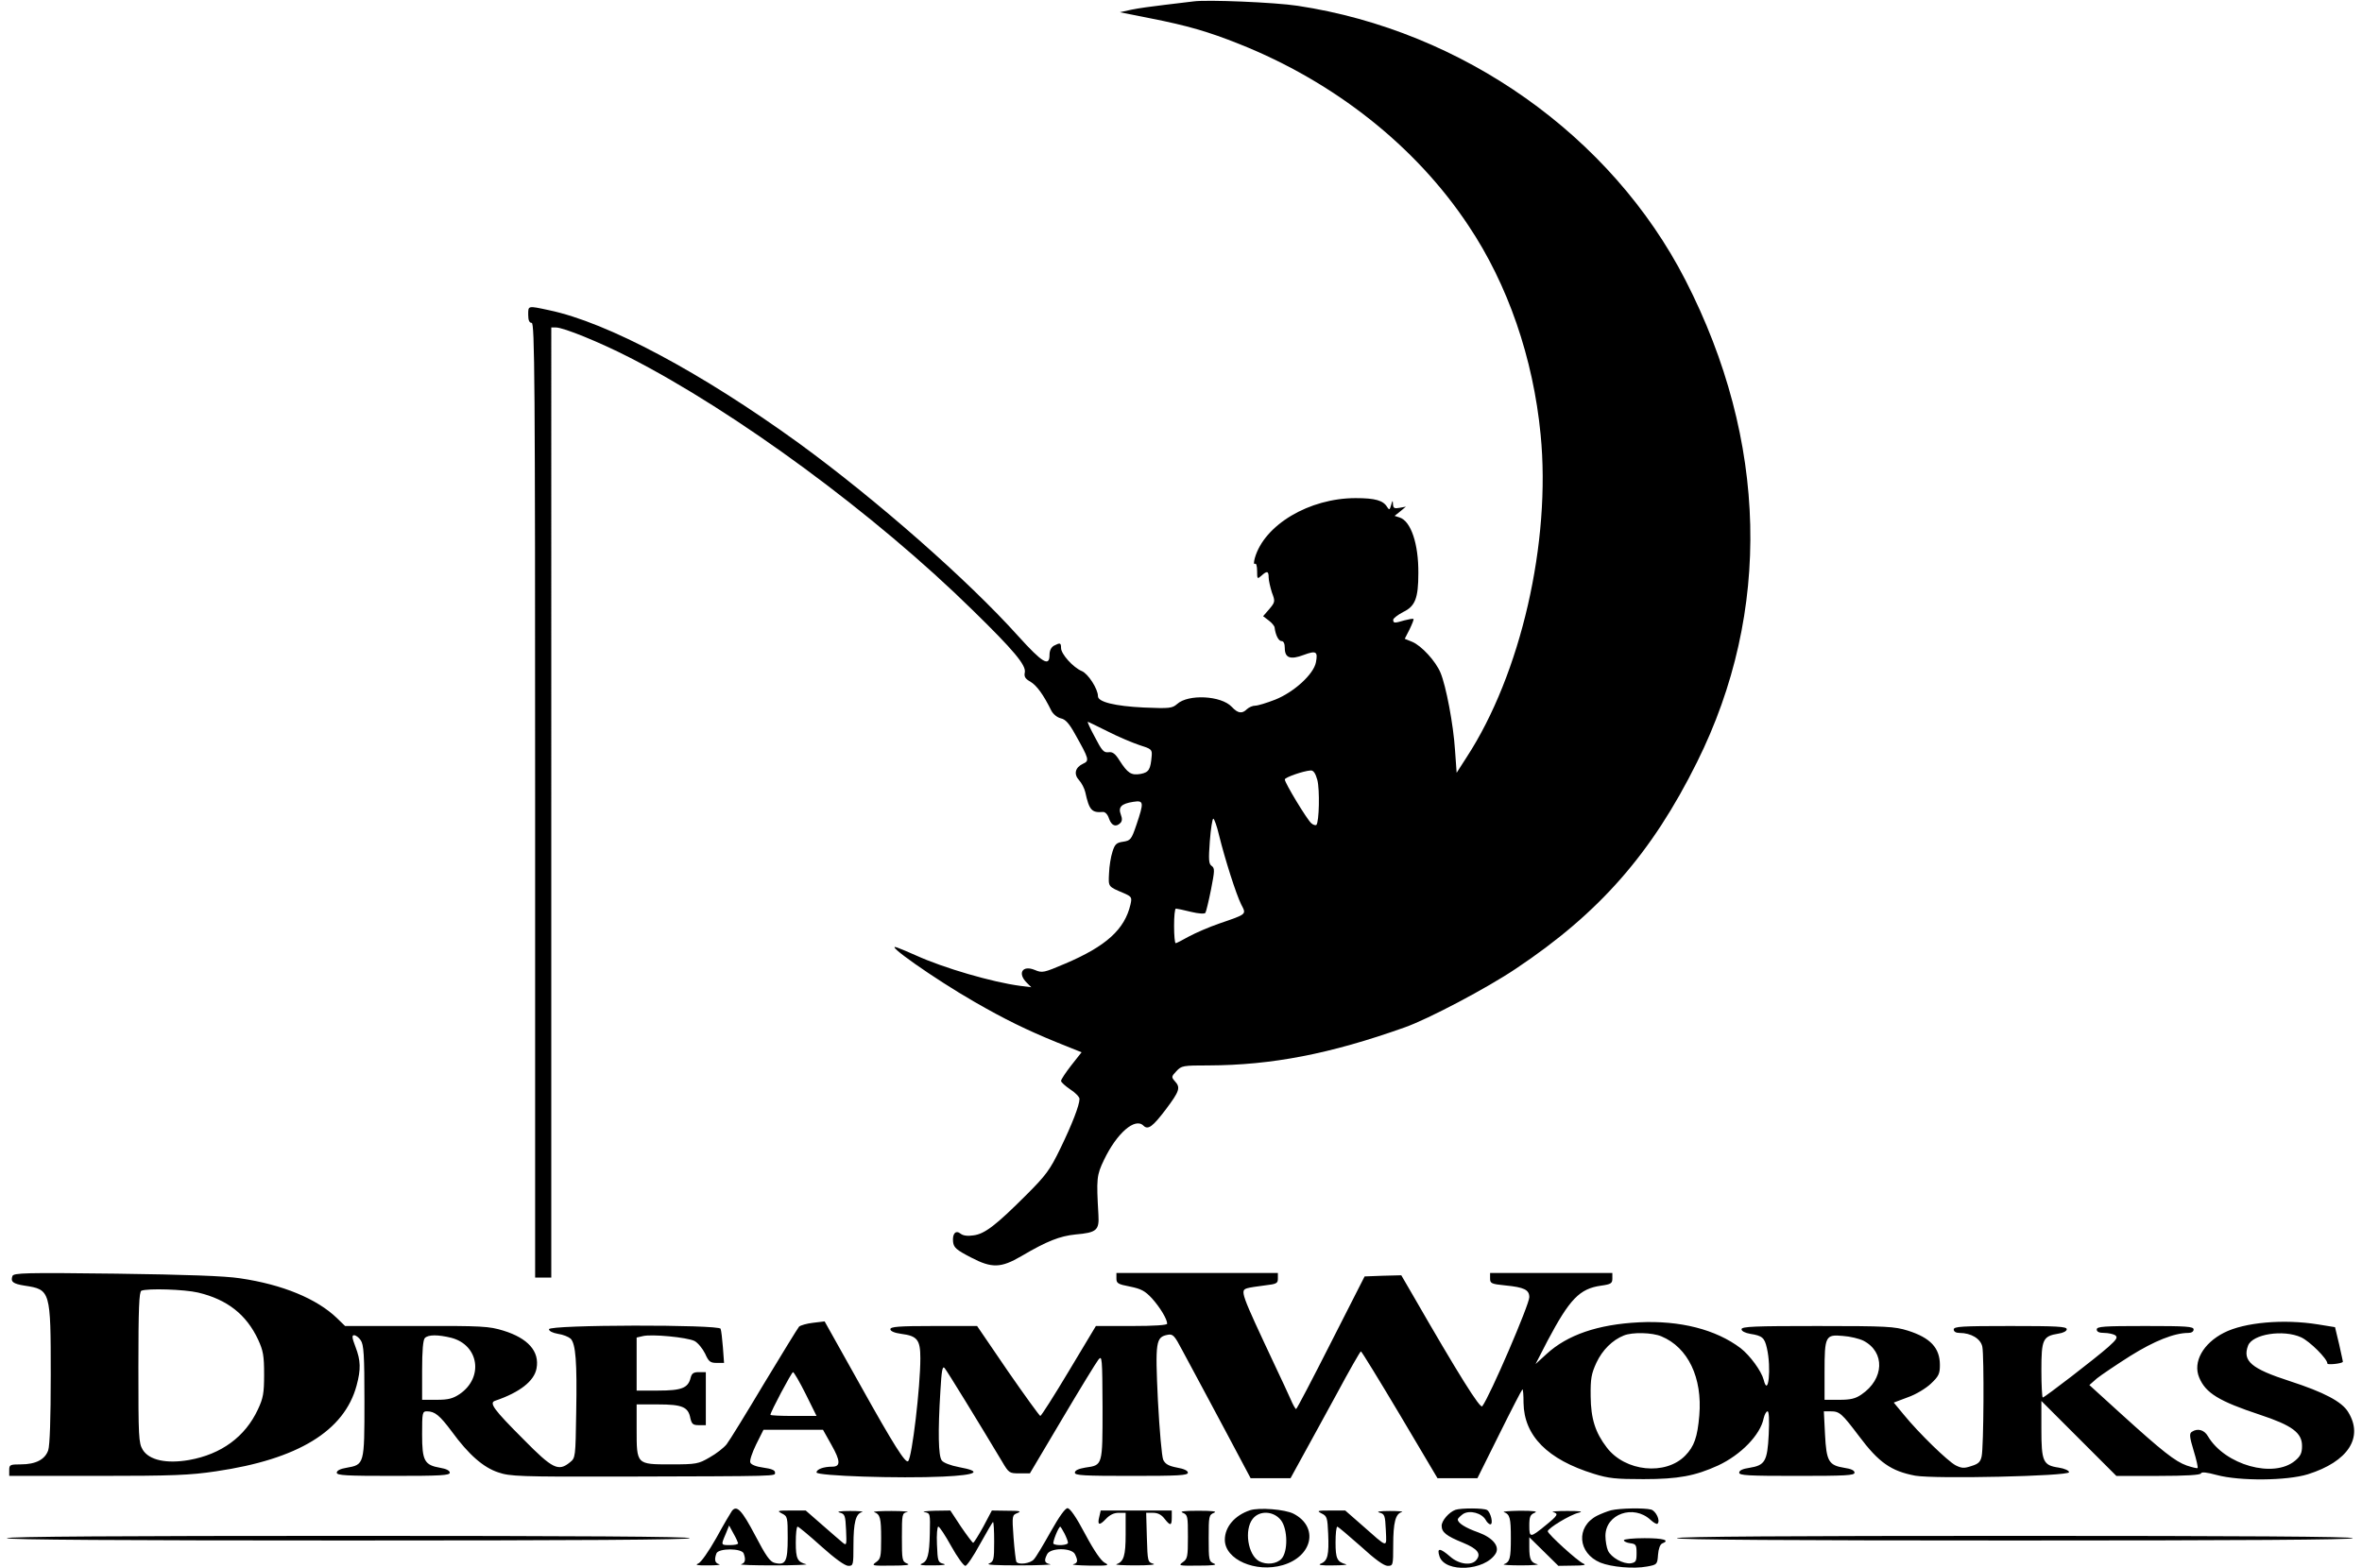 <svg version="1.0" xmlns="http://www.w3.org/2000/svg" width="1365.333" height="906.667" viewBox="0 0 1024 680"><path d="M517.5.6c-1.6.2-7.3.9-12.5 1.5s-11.7 1.5-14.5 2.1l-5 1.1L499 8c15.7 3.1 24.8 5.7 38.3 11.1 41.2 16.4 76.5 44.3 99.3 78.7 17.1 25.5 28.1 57.5 31.3 90.6 4.6 46.6-8.6 104-32.1 140l-4.3 6.7-.7-9.8c-.7-11.1-3.9-27.9-6.3-33.6-2.1-5-8.2-11.7-12.3-13.4L609 277l2.1-4.1c1.1-2.3 1.9-4.3 1.7-4.5-.3-.2-2 .1-3.9.6-4.4 1.3-4.9 1.3-4.9-.3.1-.6 2-2.1 4.3-3.3 5.2-2.5 6.6-5.9 6.6-16.9.1-12.6-3.2-22.5-8.1-24.1l-2.2-.7 2.5-2 2.4-2-2.7.5c-2.3.4-2.8.2-2.9-1.6-.1-1.8-.2-1.8-.8.4-.6 2.1-.8 2.3-1.7.9-1.7-2.9-5.2-3.9-13.7-3.9-20.1 0-39.6 11.6-43.7 26-.5 1.9-.5 2.8.1 2.5.5-.4.9 1 .9 3.1 0 3.5.1 3.6 1.8 2.1 2.5-2.3 3.2-2.1 3.2.7 0 1.3.7 4.2 1.4 6.5 1.5 3.9 1.4 4.2-1.1 7.2l-2.7 3.1 2.5 1.9c1.3 1 2.5 2.4 2.5 3.1.4 3.2 1.7 5.8 3 5.8.9 0 1.4 1.1 1.4 3 0 4.3 2.4 5.2 8.2 3 5.4-2 6.2-1.5 5.3 3.2-1 5.2-9.6 13-17.7 16.2-3.6 1.4-7.5 2.6-8.6 2.6-1.2 0-2.7.7-3.6 1.5-2.1 2.1-3.9 1.9-6.6-1-4.6-4.9-18.9-5.6-23.7-1.2-2.1 1.8-3.1 2-14.5 1.5-12.4-.6-19.8-2.4-19.8-4.9 0-3.2-4.3-9.8-7-10.9-3.8-1.6-9-7.4-9-10 0-2.3-.4-2.4-3.1-1-1.2.7-1.9 2.1-1.9 4 0 5.3-3.1 3.4-13.5-8.1-22.1-24.6-61.7-59.3-95-83.6-42.5-30.8-83.1-52.5-108.5-57.8-9.3-2-9-2-9 2 0 2.4.5 3.5 1.5 3.5 1.3 0 1.5 23.7 1.5 207v207h7V142h2c3.3 0 19 6.4 31.7 12.9 46.2 23.6 106.6 68 149.1 109.8 17.8 17.4 23 23.7 22.5 26.8-.4 1.9.1 2.8 2.4 4.1 2.7 1.6 5.6 5.5 9.1 12.6.8 1.5 2.5 2.9 4.1 3.3 2 .4 3.6 2.2 6.1 6.7 6.2 11 6.4 11.7 3.5 13-3.4 1.6-4.1 4.5-1.7 7.1 1.1 1.2 2.3 3.5 2.7 5.2 1.7 7.8 2.8 9 7.6 8.6 1-.1 2.1 1 2.7 2.9 1.1 3.1 3 3.8 4.9 1.9.8-.8.9-1.9.2-3.7-1.2-3.2.2-4.7 5.4-5.5 4.6-.7 4.7.1 1.4 9.9-2.2 6.5-2.6 6.9-5.8 7.4-2.9.4-3.6 1.1-4.6 4.3-.7 2.1-1.4 6.3-1.5 9.4-.3 5.9-.5 5.7 6.4 8.6 3.4 1.5 3.6 1.8 2.9 4.9-2.5 10.8-10.5 18.1-28.4 25.7-9.2 3.9-9.8 4.1-13.1 2.7-5.3-2.2-7.6 1.4-3.5 5.5l2 2-4.8-.6c-12.1-1.6-33.1-7.7-45.2-13.2-3.1-1.4-6.7-2.9-8.1-3.4-6.7-2.5 16 13.5 33.4 23.5 13 7.5 22.8 12.3 35.8 17.6l10.7 4.3-4.5 5.7c-2.4 3.1-4.4 6.1-4.4 6.7 0 .6 1.8 2.2 4 3.7 2.2 1.4 4 3.3 4 4.1 0 2.7-3.2 11-8.3 21.5-4.5 9.3-6.2 11.6-14.7 20.1-13.2 13.2-18.1 17-23 17.6-2.5.4-4.5.1-5.5-.7-2.2-1.8-3.7 0-3.3 3.6.3 2.4 1.4 3.4 7.8 6.7 9 4.7 12.9 4.6 21.8-.6 11.2-6.6 16.7-8.7 23.5-9.4 9.1-.8 10.3-1.8 9.9-8.5-.9-15.8-.8-17.1 2.4-23.8 5.6-11.7 13.5-18.5 17.1-14.9 2 2 4 .5 9.7-7 6-8 6.5-9.5 3.9-12.3-1.5-1.7-1.5-2 .7-4.3 2.2-2.4 2.9-2.5 13.9-2.5 27.5-.1 52.8-5 85.1-16.5 10.2-3.6 35.6-17 48.1-25.4 36.3-24.2 59-50.1 78.6-89.6 32.5-65.3 30.7-139.4-5-209-32.1-62.6-96.5-108.2-168.2-119-9.9-1.5-39.2-2.7-45-1.9zm-37.2 316.6c4.5 2.3 10.7 4.9 13.7 5.9 5.1 1.6 5.5 1.9 5.3 4.6-.5 6-1.2 7.2-4.8 7.9-4.1.7-5.6-.3-9.2-5.9-1.8-2.9-3-3.8-4.8-3.5-2 .2-2.8-.7-5.8-6.5-2-3.7-3.4-6.7-3.1-6.7.2 0 4.1 1.9 8.7 4.2zm90.8 21c1.1 4.2.8 18.2-.4 19.5-.4.3-1.4 0-2.2-.7-1.8-1.5-11.5-17.5-11.5-19 0-.9 8-3.7 11.2-3.9 1.2-.1 2.1 1.2 2.9 4.1zm-42.6 24c2.5 10.2 7.4 25.6 9.6 30 2.3 4.4 2.6 4.1-9.6 8.3-4.4 1.5-10.3 4.1-13.1 5.6-2.8 1.6-5.4 2.9-5.7 2.9-.4 0-.7-3.4-.7-7.5s.3-7.5.8-7.5c.4 0 3.3.6 6.5 1.4 3.3.8 6 1 6.3.4.3-.5 1.4-5 2.4-10 1.6-8.2 1.7-9.3.3-10.3-1.3-.9-1.4-2.7-.8-10.8.4-5.3 1.1-9.7 1.5-9.7.4 0 1.6 3.3 2.5 7.2z"/><path d="M5.4 553.3c-.9 2.5.2 3.4 5.3 4.2 11.2 1.7 11.3 2.1 11.3 38.8 0 18.9-.4 30.5-1.1 32.6-1.4 4-5.4 6.1-11.9 6.1-4.7 0-5 .2-5 2.5v2.5h38.3c32.6 0 40.1-.3 51.4-2 35.5-5.2 55.6-17.5 60.9-37.2 1.9-7.1 1.8-10.8-.5-16.8-1.5-3.9-1.6-5-.6-5 .8 0 2.1 1 2.9 2.2 1.3 1.9 1.6 6.2 1.6 26.5 0 27.5 0 27.4-7.9 28.8-2.5.4-4.1 1.2-4.1 2.1 0 1.2 4.1 1.4 24.5 1.4s24.5-.2 24.5-1.4c0-.9-1.6-1.7-4.1-2.1-6.9-1.2-7.9-3-7.9-14.5 0-9.4.1-10 2.1-10 3.4 0 5.5 1.7 10.8 8.8 7.3 10 13.7 15.6 20.2 17.7 4.9 1.7 9.3 1.9 52.9 1.8 70.2-.2 67-.1 67-1.8 0-1-1.6-1.6-5.1-2.1-3.1-.4-5.3-1.3-5.6-2.2-.4-.8.8-4.3 2.5-7.8l3.2-6.4h25.8l3.7 6.6c3.9 6.9 4 9.4.3 9.4s-6.8 1.1-6.8 2.5c0 1.5 35.9 2.7 54.9 1.8 14.7-.7 17.2-2.2 6.9-4.1-3.7-.7-6.8-1.9-7.5-2.9-1.5-1.9-1.7-12.4-.6-30.1.5-8.9.9-11 1.8-10 1 1.1 14.9 23.8 24.9 40.5 3 5.1 3.2 5.2 7.6 5.2h4.5l14-23.6c7.7-13 14.8-24.6 15.7-25.7 1.6-2 1.7-1 1.8 20.6 0 25.6.1 25.1-7.5 26.2-2.9.5-4.5 1.2-4.5 2.2 0 1.2 3.9 1.4 24.5 1.4 20.3 0 24.5-.2 24.5-1.4 0-.9-1.8-1.7-4.7-2.2-3.6-.7-5.1-1.5-6-3.4-.6-1.4-1.6-12.6-2.3-25.8-1.2-25.6-.9-27.4 4.3-28.4 2.2-.4 2.9.3 6.2 6.6 2.1 3.9 5 9.3 6.5 12.1 1.5 2.7 7.3 13.7 13 24.3l10.2 19.2h17.3l5.1-9.3c2.8-5 9.5-17.4 15-27.4C585 594.2 589.7 586 590 586c.3 0 7.9 12.4 16.9 27.5l16.3 27.5h17.3l9.5-19.1c5.2-10.5 9.7-19.2 10-19.4.3-.2.5 2.5.5 5.8.2 14.3 10.4 24.6 30.5 30.8 6.4 2 9.6 2.3 21.5 2.3 15.1 0 22.4-1.4 32.3-5.9 9.9-4.6 18.4-13.3 19.8-20.5.4-1.6 1.1-3 1.7-3 .6 0 .8 3.6.5 10-.6 11.7-1.6 13.4-8.4 14.5-2.8.4-4.4 1.1-4.4 2.1 0 1.2 3.9 1.4 25 1.4s25-.2 25-1.4c0-1-1.6-1.7-4.4-2.1-6.8-1.1-7.8-2.8-8.4-14.5l-.5-10h3c3.8 0 4.8.9 12.2 10.7 8.6 11.5 13.9 15.2 24.4 17.2 8.5 1.5 66.7.2 66.7-1.5 0-.7-1.9-1.6-4.5-2-6.8-1-7.5-2.6-7.5-16.9v-12l16.3 16.3 16.2 16.2h18.2c12.1 0 18.3-.4 18.5-1.1.2-.7 2.4-.5 6.8.7 10 2.7 30.4 2.5 39.5-.3 17.5-5.5 24.3-16 17.5-27-2.7-4.5-10.5-8.6-25.3-13.4-16.7-5.4-20.6-8.7-18.1-15.4 1.9-5 15.3-7.1 23-3.6 3.7 1.7 11.4 9.3 11.4 11.4 0 .6 5.7.1 6.7-.7.1 0-.7-3.5-1.6-7.6l-1.8-7.5-7.4-1.2c-14.9-2.4-31.9-.9-40.7 3.6-9.1 4.6-13.6 12.7-10.8 19.4 2.8 6.8 8.6 10.3 26.4 16.2 13.9 4.6 18.2 7.8 18.2 13.5 0 3-.6 4.4-3 6.4-9.3 7.8-30.4 1.9-37.8-10.6-1.6-2.8-4.5-3.6-7-1.9-1.1.7-1 2.2.8 8.1 1.2 3.9 2 7.4 1.7 7.6-.2.2-2.3-.3-4.7-1.1-5-1.8-10.3-5.9-28.9-22.8l-13.3-12.1 3.3-2.9c1.9-1.5 8.4-5.9 14.4-9.7 10.4-6.5 19.1-10 25.2-10 1.4 0 2.3-.6 2.3-1.5 0-1.3-3-1.5-21-1.5s-21 .2-21 1.5c0 1 1 1.5 3.3 1.5 1.7 0 3.9.5 4.7 1 1.2.9.7 1.8-3 5.1-5.3 4.7-27.6 21.9-28.4 21.9-.3 0-.6-5.3-.6-11.8 0-13.4.6-14.8 7.4-15.9 2.1-.3 3.6-1.1 3.6-1.9 0-1.2-4.4-1.4-24.5-1.4-21.1 0-24.5.2-24.5 1.5 0 .9.9 1.5 2.5 1.5 5 0 9.2 2.5 9.9 6 .8 4.1.6 43.5-.3 47.5-.5 2.4-1.4 3.3-4.4 4.2-3.2 1.1-4.3 1-6.9-.3-3.4-1.8-15.8-13.8-22.5-22l-4.3-5.2 6.1-2.3c3.5-1.2 7.9-3.9 10-5.9 3.4-3.2 3.9-4.3 3.9-8.1 0-7.4-4.1-11.8-13.9-14.9-5.8-1.8-9-2-39.2-2-27.2 0-32.9.2-32.9 1.4 0 .8 1.5 1.6 3.8 2 5.2.8 6.2 1.7 7.2 6.2 2 8.6.6 21.8-1.4 13.7-1-3.8-5.9-10.5-10-13.7-10.7-8.1-26.3-12.1-44.1-11.2-17.7.9-31 5.4-40.1 13.8l-4.7 4.3 5.2-10.1c9.6-18.1 13.9-22.6 23.2-23.9 4.3-.6 4.9-1 4.9-3.1V552h-53v2.4c0 2.1.5 2.4 6.6 3 8.2.8 10.4 1.9 10.4 5.1 0 3.2-17.1 43-20.4 47.3-.9 1.2-10.3-13.8-30.1-48.2l-5-8.6-8 .2-7.9.3-14.6 28.7c-8 15.8-14.8 28.8-15.1 28.8-.3 0-1.4-1.9-2.4-4.3-1-2.3-4-8.7-6.6-14.2-15.2-32.4-15.4-32.9-12.1-33.9.9-.3 4.3-.8 7.5-1.2 5.2-.6 5.7-.9 5.7-3V552h-70v2.4c0 2.1.7 2.5 5.9 3.5 4.9 1 6.5 1.9 9.5 5.1 3.5 3.9 6.6 9 6.6 11 0 .6-5.3 1-15.5 1h-15.4l-11.7 19.5c-6.4 10.7-12 19.5-12.4 19.5-.3 0-6.7-8.8-14.1-19.5L423.6 575h-18.8c-15.2 0-18.8.3-18.8 1.4 0 .8 1.7 1.6 4.7 2 7 .9 8.3 2.6 8.3 10.6 0 12.4-3.6 43-5.3 44.6-1.1 1.1-6.2-6.9-20.7-32.9L357.5 573l-5 .6c-2.7.3-5.5 1.1-6.1 1.7-.6.7-7.4 11.8-15.2 24.7-7.7 12.9-15 24.8-16.2 26.3-1.2 1.5-4.5 4.1-7.4 5.7-4.8 2.8-5.7 3-16.8 3-14.9 0-14.8.1-14.8-15.2V609h9.3c10.5 0 13.1 1.1 14 6 .6 2.5 1.1 3 3.7 3h3v-23h-3c-2.3 0-3.1.5-3.6 2.5-1.1 4.4-3.9 5.5-14.1 5.5H276v-23l2.6-.6c3.8-1 19.3.5 22.5 2.1 1.5.8 3.5 3.3 4.6 5.5 1.5 3.4 2.2 4 5 4h3.2l-.5-6.8c-.3-3.7-.7-7.3-1-8-.5-1.9-74.4-1.8-74.4.2 0 .8 1.6 1.6 3.9 2 2.2.3 4.6 1.3 5.5 2.1 2.2 2.3 2.8 10.1 2.4 31.9-.3 19.4-.3 19.8-2.7 21.7-5 4.1-7.5 2.9-20.1-9.9-13.1-13.1-15.1-15.9-12.3-16.8 10.6-3.6 16.9-8.5 17.9-14 1.4-7.4-3.7-13.1-14.4-16.4-6.2-1.9-9.1-2.1-37.6-2h-31l-3.5-3.4c-8.7-8.4-23.6-14.6-42.1-17.3-6.5-1-23.3-1.6-53.7-2-39.5-.5-44.3-.3-44.9 1zm80.5 7.2c12.6 3 20.9 9.5 26 20.4 2.2 4.8 2.6 6.9 2.6 15.1s-.4 10.3-2.7 15.2C106.3 623 96 630.6 82 633.1c-9.8 1.7-17.3.1-20.1-4.4-1.8-3-1.9-5.4-1.9-35.9 0-25.2.3-32.7 1.3-33.1 2.7-1.1 18.6-.6 24.6.8zm634.4 19c11.5 4.8 17.8 17.9 16.4 34.3-.8 9.4-2.2 13.4-6.1 17.4-8.5 8.7-26 7-34-3.5-5-6.5-6.9-12.5-7-22.2-.1-7.7.3-9.8 2.5-14.6 2.6-5.5 6.9-9.8 11.9-11.8 3.7-1.5 12.3-1.3 16.3.4zm-524.7.6c12 3.1 14.2 17.2 3.7 24.4-3 2-5 2.5-10 2.5H183v-12.8c0-8.6.4-13.2 1.2-14 1.5-1.5 5.6-1.5 11.4-.1zm612.3 1.3c9.4 4.9 9 16.6-.9 23.3-2.6 1.8-4.7 2.3-9.6 2.3H791v-12.1c0-15.5.4-16.3 7.9-15.6 3.2.2 7.2 1.2 9 2.1zm-458.6 23.1l4.7 9.5h-10c-5.5 0-10-.2-10-.5 0-1.2 9.2-18.5 9.8-18.5.4 0 2.9 4.3 5.5 9.5zm-32 50.7c-.5.7-3.6 5.9-6.7 11.6-3.5 6.2-6.7 10.7-7.9 11.2-1.6.6-.3.9 4.3.8 3.6 0 5.7-.2 4.8-.5-1.9-.5-2.2-2-1.2-4.7.9-2.3 10.9-2.3 11.8 0 1 2.7.7 4.2-1.1 4.7-1 .3 5.4.5 14.2.5 8.8 0 15.1-.3 14-.5-3.8-1-4.5-2.4-4.5-9.4 0-3.8.3-6.9.8-6.9.4 0 5 3.8 10.2 8.5 5.9 5.3 10.3 8.5 11.8 8.5 2.1 0 2.2-.3 2.2-8.9 0-9.9 1-13.7 3.7-14.4 1-.3-1.3-.5-5.2-.5-4.3 0-6 .3-4.5.7 2.3.6 2.5 1.2 2.8 7.6.3 6.6.2 6.8-1.5 5.4-1-.8-5-4.3-8.9-7.7l-7.1-6.2h-6.4c-5.8 0-6.2.1-3.9 1.3 2.4 1.2 2.5 1.6 2.5 10.6 0 10.3-.9 12-5.7 10.8-2-.5-3.8-3.1-8.4-11.9-5.8-11-8-13.3-10.1-10.6zm2.7 14c0 .5-1.6.8-3.5.8-4 0-4 .1-1.9-4.8l1.5-3.7 1.9 3.5c1.1 1.9 1.9 3.8 2 4.2zm135.5-5c-3.2 5.7-6.4 11.1-7.3 12-1.5 1.8-6.7 2.5-7.6 1-.2-.4-.8-5.1-1.2-10.5-.7-9.6-.6-9.7 1.7-10.6 1.9-.8 1-1-4.3-1l-6.8-.1-3.7 7c-2.1 3.8-4.1 7-4.4 7-.3 0-2.7-3.2-5.3-7l-4.6-7-6.8.1c-3.7.1-5.7.4-4.4.6 2.5.5 2.5.5 2.3 9.3-.2 9.3-1 12-3.4 13-1.6.6-.1.9 4.8.8 4.4 0 6.1-.3 4.5-.7-2.4-.6-2.5-1.1-2.8-8.4-.2-4.2.1-7.7.6-7.7s3 3.8 5.6 8.5c2.6 4.7 5.4 8.5 6.1 8.5.7 0 3.6-4.3 6.4-9.5 2.9-5.2 5.4-9.5 5.6-9.5.3 0 .5 3.8.5 8.5 0 7.9-.2 8.6-2.2 9.5-1.5.6 3 .8 13.2.8 8.5 0 14.5-.3 13.3-.5-2.5-.5-2.8-1.5-1.3-4.4 1.5-2.8 10.5-2.8 12 0 1.4 2.8 1.3 3.9-.7 4.4-1 .3 2.3.5 7.2.6 7.8.1 8.7-.1 6.5-1.2-1.6-.8-4.6-5.1-8.5-12.4-3.9-7.4-6.6-11.3-7.7-11.3-1 0-3.6 3.6-7.3 10.2zm6 .8c.8 1.6 1.5 3.4 1.5 4 0 1.1-5.2 1.4-6.3.4-.5-.5 2.2-7.4 3-7.4.1 0 .9 1.3 1.8 3zm80.4-10.1c-6.6 2.2-10.9 7.2-10.9 12.8 0 8.6 13.4 14.4 25.1 11 13-3.8 15.7-16.6 4.7-22.3-3.7-1.9-14.9-2.8-18.9-1.5zm13.5 4.4c2.9 3.9 3 13.5.2 16.6-2.1 2.3-6.5 2.8-9.7 1.1-4.9-2.7-6.6-13.6-2.8-18.4 3-3.8 9.2-3.4 12.3.7zm75.6-4.6c-2.8 1-6 4.7-6 6.9 0 2.8 1.9 4.4 9.3 7.4 6.3 2.6 8 4.8 5.7 7.5-2.1 2.6-7.6 1.8-11.3-1.5-4.5-3.9-5.9-3.9-4.6 0 2.5 7.1 19.6 6.2 24.3-1.3 1.9-3.1-1.2-6.9-7.5-9.2-5.7-2-8.9-4.1-8.9-5.6 0-.5 1.1-1.5 2.3-2.4 2.9-1.8 8.1-.4 9.8 2.6.5 1 1.5 1.9 2 1.9 1.4 0 .2-5.2-1.4-6.2-1.4-.9-11.4-.9-13.7-.1zm67.5.2c-1.6.4-4.4 1.5-6.2 2.4-9.2 4.8-8.3 16.2 1.5 20.3 4.7 1.9 14.4 2.8 20.2 1.7 4.4-.8 4.5-.9 4.8-5.1.2-2.6.9-4.5 1.8-4.9 3.6-1.4.6-2.3-7.6-2.3-4.9 0-9 .4-9 .9s1.2 1.1 2.8 1.3c2.4.3 2.7.7 2.7 4.3 0 3.5-.3 4-2.5 4.4-3.3.4-8.5-2.5-9.9-5.5-.6-1.4-1.1-4.2-1.1-6.4 0-9.5 12.2-13.8 19.6-6.9 1.3 1.2 2.7 2 3 1.6 1.3-1.3-.7-5.5-2.8-6.1-3-.8-13.5-.6-17.3.3zm-319.5.8c2.6 1 3 2.5 3 11.5 0 7.9-.2 8.8-2.2 10.2-2.1 1.5-1.7 1.6 6.7 1.5 6.4 0 8.4-.3 6.8-.9-2.2-.9-2.3-1.5-2.3-11.4 0-10.1.1-10.5 2.3-10.9 1.2-.2-1.8-.5-6.8-.5-4.9 0-8.3.2-7.5.5zm97.6 1.9c-1 3.8 0 4.1 2.8 1.1 1.7-1.8 3.5-2.7 5.6-2.7h3v9.3c0 9.3-.8 11.9-4 13-.8.3 3 .5 8.5.5s8.9-.3 7.5-.7c-2.4-.7-2.5-.9-2.8-11.4l-.3-10.7h3c2 0 3.6.8 4.9 2.5 2.6 3.3 3.2 3.2 3.2-.5v-3h-30.8l-.6 2.6zm36.2-1.6c2.1.9 2.2 1.5 2.2 10.4 0 8.7-.2 9.6-2.2 11-2.1 1.5-1.7 1.6 6.7 1.5 6.4 0 8.4-.3 6.8-.9-2.2-.9-2.3-1.5-2.3-11s.1-10.1 2.3-11c1.5-.6-.4-.9-6.8-.9-6.4 0-8.3.3-6.7.9zm60.2.3c2.3 1.1 2.5 1.9 2.8 8.7.4 9.3-.2 11.8-3.1 13-1.6.6-.1.9 5.3.8 4.1 0 6.6-.3 5.5-.5-3.8-1-4.5-2.4-4.5-9.4 0-3.8.3-6.9.8-6.9.4.1 4.9 3.9 10.1 8.5 6.2 5.7 10.1 8.5 11.7 8.5 2.3 0 2.4-.2 2.4-8.9 0-9.9 1-13.7 3.7-14.4 1-.3-1.3-.5-5.2-.5-4.3 0-6 .3-4.5.7 2.3.6 2.5 1.2 2.8 7.6.3 7.9 1.3 8.1-10.4-2.2l-7.2-6.3h-6.3c-5.8 0-6.2.1-3.9 1.3z"/><path d="M652 655.7c2.6 1 3 2.5 3 11.3s-.4 10.3-3 11.3c-.8.3 2.6.5 7.5.5 5 0 8.1-.3 7-.5-2.8-.7-3.5-2.1-3.5-7.3v-4.4l6.3 6.2 6.3 6.2 6.4-.1c4.7 0 5.9-.3 4.4-.9-2.4-1-15.4-12.8-15.4-14 0-1.3 9.8-7.2 13.3-8 2.3-.6 1-.8-4.8-.8-4.4 0-7.2.2-6.2.5 2.5.7 2.1 1.4-3.3 5.8-6.6 5.4-7 5.4-7 .1 0-3.9.4-4.8 2.3-5.6 1.6-.6-.3-.9-6.3-.9-4.7.1-7.8.3-7 .6zM3 667c0 .7 50 1 148 1s148-.3 148-1-50-1-148-1-148 .3-148 1zm724 0c0 .7 49.5 1 146.5 1s146.5-.3 146.5-1-49.5-1-146.5-1-146.5.3-146.5 1z"/></svg>